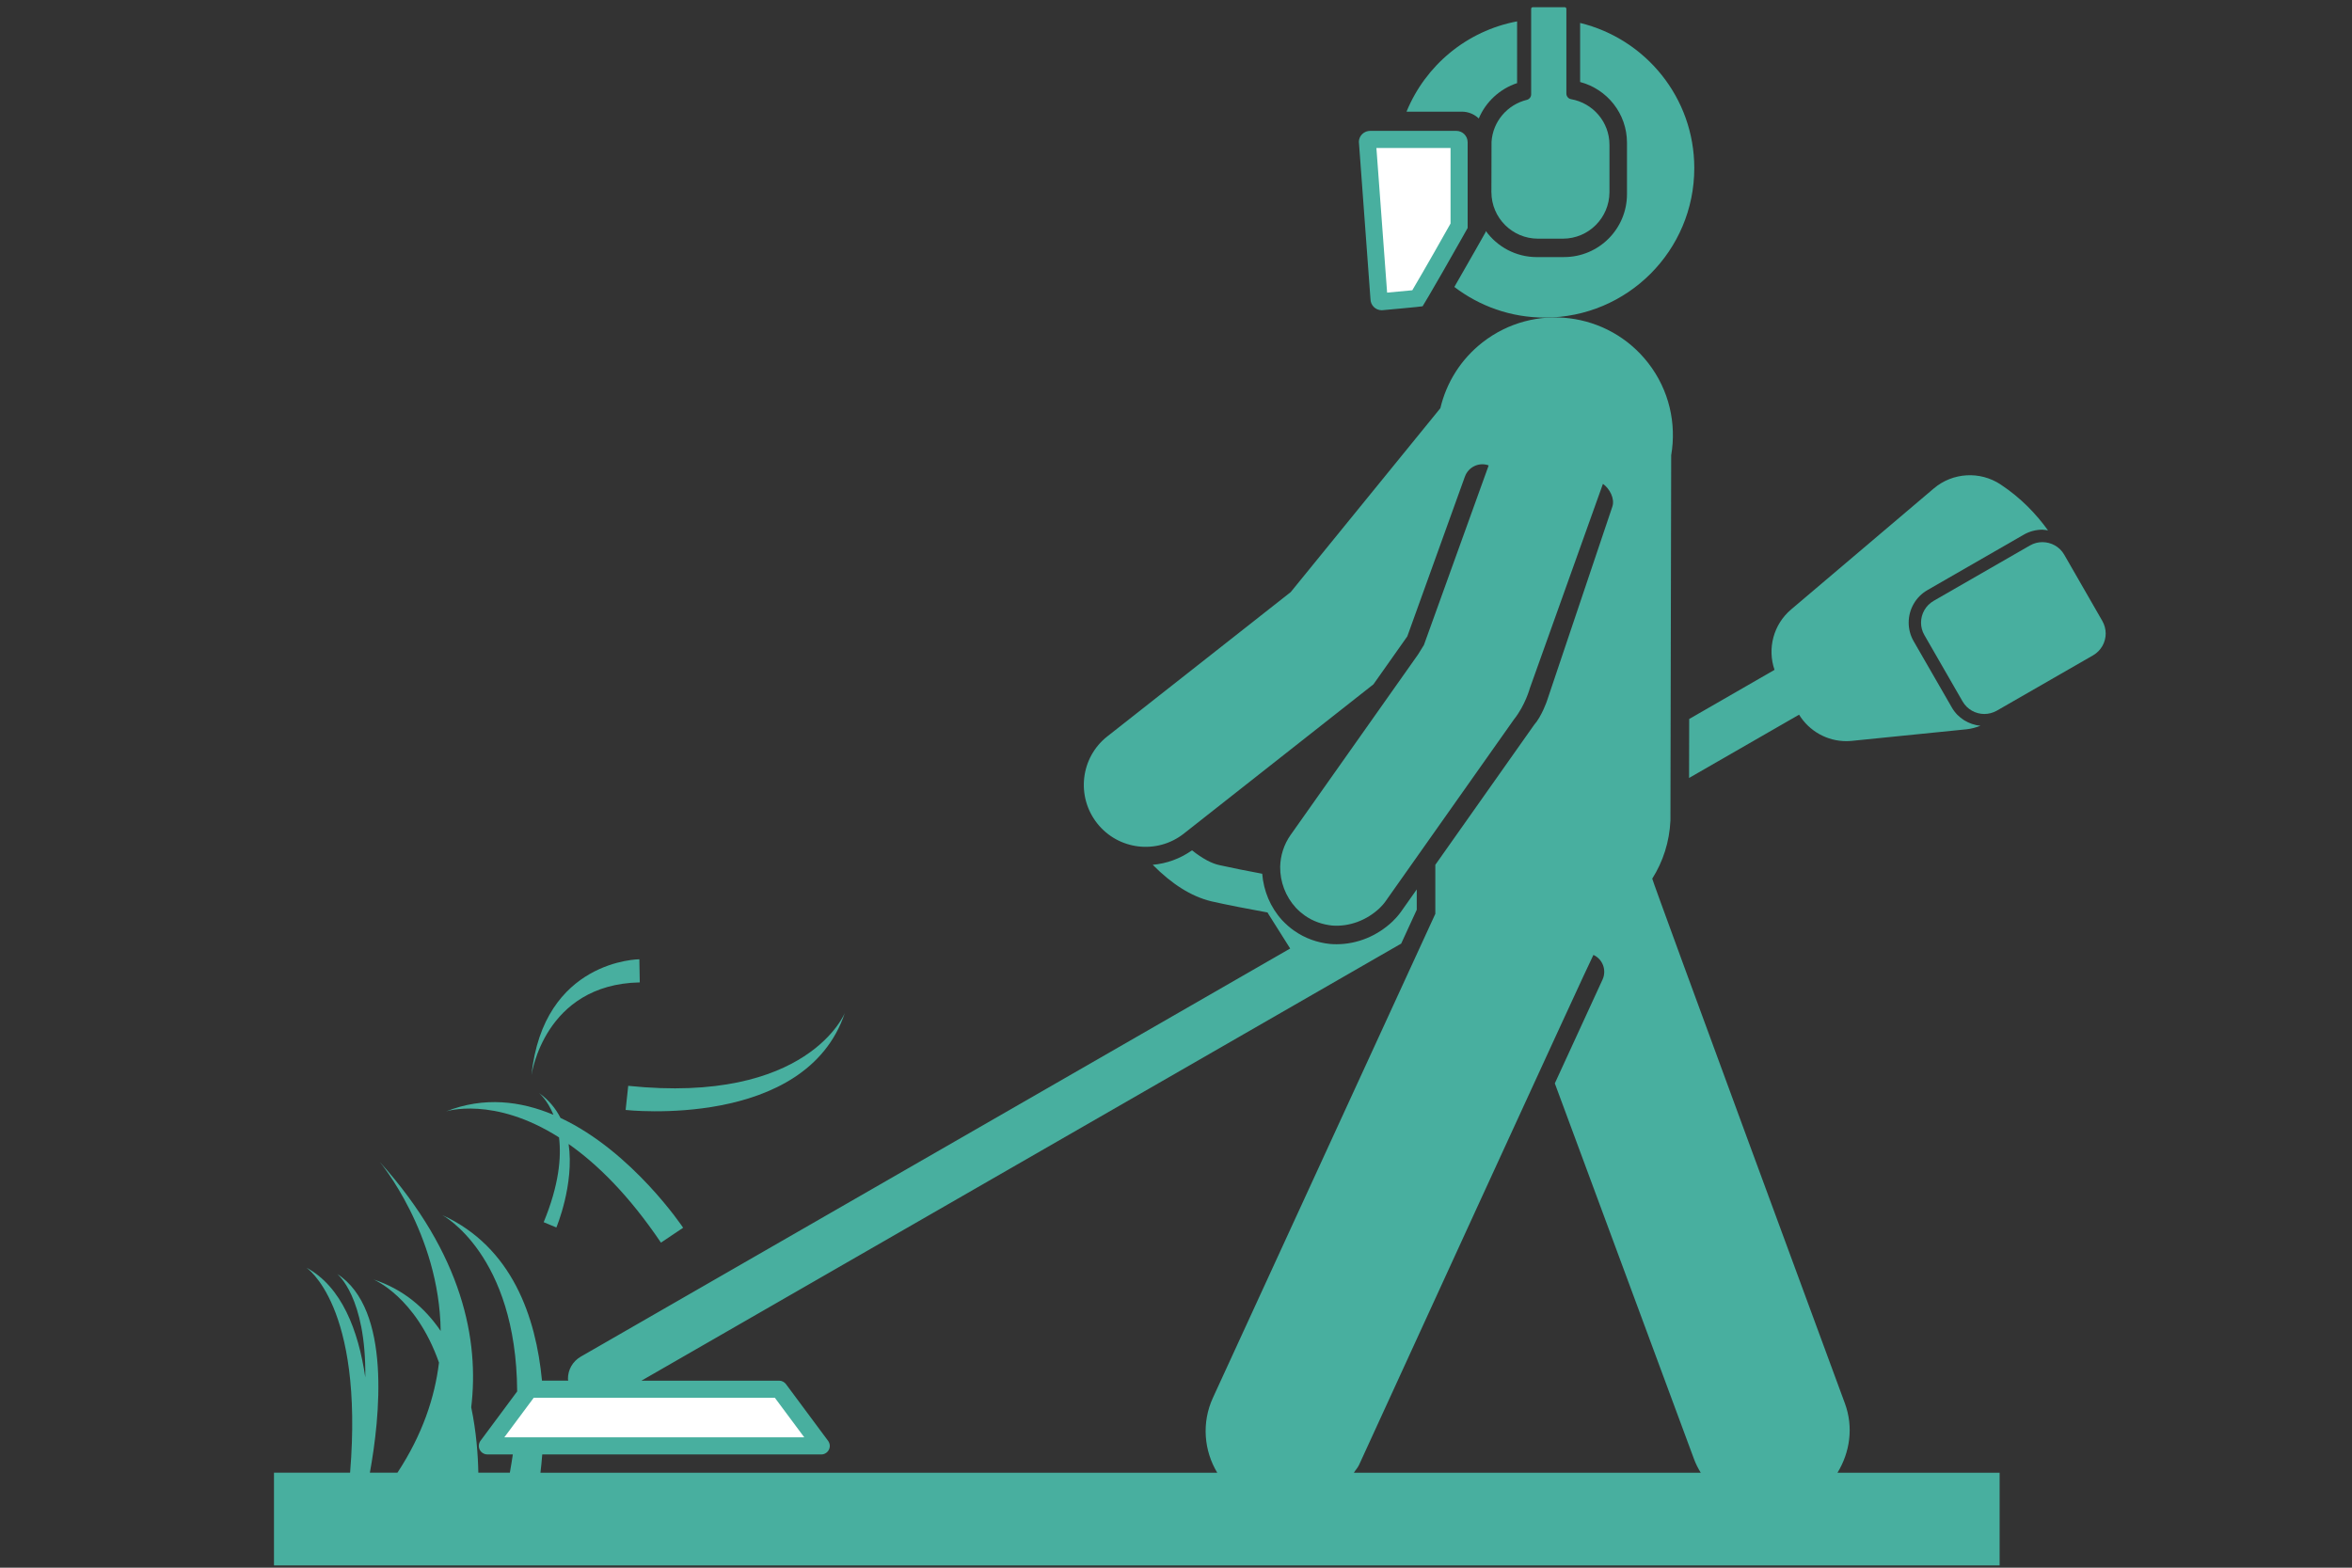 <?xml version="1.0" encoding="utf-8"?>
<!-- Generator: Adobe Illustrator 26.4.1, SVG Export Plug-In . SVG Version: 6.00 Build 0)  -->
<svg version="1.1" id="レイヤー_1" xmlns="http://www.w3.org/2000/svg" xmlns:xlink="http://www.w3.org/1999/xlink" x="0px"
	 y="0px" width="78px" height="52px" viewBox="0 0 78 52" enable-background="new 0 0 78 52" xml:space="preserve">
<rect x="0" y="0" width="78" height="52" fill="#333333" stroke="none"/>
<g>
	<g>
		<path fill="#48AF9F" d="M18.539,37.727c0.082,0.669-0.003,1.587-0.509,2.813l0.421,0.175c0,0,0.602-1.431,0.406-2.769
			c0.948,0.667,1.992,1.687,3.062,3.272l0.736-0.494c0,0-1.679-2.525-4.067-3.643c-0.16-0.312-0.388-0.599-0.717-0.829
			c0,0,0.278,0.219,0.483,0.726c-1.082-0.455-2.296-0.612-3.562-0.113C14.791,36.865,16.369,36.35,18.539,37.727z"/>
		<path fill="#48AF9F" d="M20.748,36.817c0,0,5.974,0.671,7.272-3.224c0,0-1.209,3.044-7.186,2.424L20.748,36.817z"/>
		<path fill="#48AF9F" d="M21.217,32.586l-0.014-0.767c0,0-3.182,0.012-3.578,3.848C17.625,35.667,18.036,32.65,21.217,32.586z"/>
		<path fill="#48AF9F" d="M49.041,3.93c0.232-0.552,0.697-0.983,1.271-1.173V0.709c-1.669,0.313-3.039,1.46-3.667,2.995h1.833
			C48.698,3.704,48.895,3.79,49.041,3.93z"/>
		<path fill="#48AF9F" d="M53.956,4.734v1.706c0,1.153-0.934,2.087-2.087,2.087l-0.901,0.001c-0.696,0-1.313-0.341-1.692-0.865
			l-0.011,0.042c0,0-0.56,0.992-1.034,1.813c0.833,0.635,1.87,1.016,2.997,1.016c2.741,0,4.96-2.22,4.96-4.959
			c0-2.333-1.614-4.285-3.786-4.814v1.959C53.296,2.956,53.956,3.766,53.956,4.734z"/>
		<path fill="#48AF9F" d="M49.464,4.708C49.462,4.72,49.46,6.284,49.46,6.315c0,0.01-0.001,0.02-0.002,0.029
			c0.002,0.01,0.002,0.02,0.002,0.03c0.002,0.851,0.69,1.541,1.543,1.543h0.829c0.852-0.002,1.54-0.691,1.543-1.543v-1.57
			c0-0.76-0.551-1.387-1.273-1.514c-0.091-0.016-0.156-0.095-0.156-0.186V0.292c-0.001-0.029-0.025-0.052-0.053-0.053h-1.062
			c-0.029,0.001-0.053,0.024-0.053,0.053v2.837c0,0.087-0.059,0.162-0.143,0.183C49.991,3.47,49.505,4.028,49.464,4.708z"/>
		<path fill="#48AF9F" d="M45.823,10.291c0,0,1.348-0.121,1.355-0.132c0.063-0.104,0.132-0.22,0.205-0.343
			c0.146-0.247,0.307-0.526,0.465-0.802c0.237-0.413,0.466-0.818,0.624-1.097c0.105-0.186,0.178-0.316,0.2-0.355v0V4.717
			c-0.001-0.208-0.168-0.375-0.374-0.376h-2.857h0c-0.156,0-0.289,0.094-0.346,0.223c-0.019,0.043-0.03,0.09-0.03,0.139l0.384,5.212
			C45.449,10.122,45.615,10.29,45.823,10.291z"/>
		<path fill="#48AF9F" d="M61.182,46.548c0,0-6.408-17.373-6.388-17.404c0.357-0.561,0.57-1.22,0.603-1.925l0.025-12.117
			c0.179-1.046-0.061-2.16-0.764-3.063c-1.327-1.705-3.783-2.012-5.488-0.686c-0.732,0.57-1.205,1.349-1.403,2.187l-4.962,6.099
			l-6.08,4.785l0,0c-0.001,0-0.002,0.001-0.002,0.001c-0.891,0.702-1.039,1.992-0.339,2.883c0.702,0.89,1.986,1.042,2.877,0.342
			c0,0,0.001-0.001,0.002-0.002l6.285-4.949l1.123-1.591l1.911-5.302h0.001c0.115-0.319,0.468-0.485,0.786-0.369l0.001,0
			l-2.148,5.958l-0.193,0.312l-4.222,5.98c0,0-0.001,0.001-0.002,0.002c-0.229,0.324-0.342,0.694-0.35,1.063
			c-0.005,0.495,0.176,0.984,0.523,1.361c0.087,0.093,0.185,0.177,0.292,0.254c0.278,0.196,0.589,0.299,0.904,0.333
			c0.568,0.045,1.15-0.169,1.585-0.583c0.064-0.067,0.129-0.133,0.184-0.211c0-0.001,0.001-0.001,0.001-0.002l4.265-6.042
			c0.375-0.468,0.528-1.039,0.528-1.039l2.422-6.774c0.217,0.152,0.402,0.49,0.313,0.754l-2.171,6.451c0,0-0.171,0.504-0.427,0.794
			L47.6,28.686l0,1.626L40.226,46.36c-0.383,0.833-0.298,1.76,0.142,2.49H17.923c0.022-0.185,0.042-0.386,0.06-0.606h9.252
			c0.107,0,0.205-0.061,0.253-0.156c0.048-0.095,0.038-0.21-0.026-0.296l-1.396-1.88c-0.053-0.072-0.138-0.115-0.227-0.115h-4.567
			l25.196-14.498l0.516-1.122l0-0.675l-0.537,0.761l0,0l-0.009,0.012l0.008-0.012c-0.092,0.128-0.181,0.217-0.264,0.301
			c-0.508,0.481-1.172,0.756-1.859,0.756c-0.067,0-0.131-0.002-0.214-0.009c-0.404-0.041-0.822-0.179-1.194-0.442
			c-0.142-0.099-0.269-0.213-0.39-0.34c-0.399-0.434-0.62-0.982-0.666-1.547c-0.474-0.089-1.016-0.195-1.414-0.285
			c-0.253-0.051-0.567-0.216-0.914-0.492c-0.397,0.281-0.846,0.44-1.303,0.48c0.626,0.633,1.268,1.048,1.945,1.212
			c0.548,0.125,1.319,0.27,1.865,0.37c0.006,0.01,0.008,0.021,0.014,0.031l0.734,1.164L19.26,45
			c-0.272,0.156-0.426,0.441-0.425,0.733c0,0.021,0.007,0.042,0.008,0.063h-0.869c-0.199-2.102-0.983-4.431-3.308-5.493
			c0,0,2.456,1.3,2.485,5.85l-1.216,1.638c-0.064,0.086-0.074,0.201-0.026,0.296c0.048,0.095,0.146,0.156,0.253,0.156h0.845
			c-0.026,0.195-0.065,0.403-0.099,0.606h-1.045c-0.012-0.607-0.069-1.369-0.236-2.168c0.265-2.215-0.268-5.059-3.036-8.144
			c0,0,1.982,2.365,2.023,5.611c-0.514-0.755-1.229-1.381-2.233-1.71c0,0,1.403,0.562,2.177,2.759
			c-0.139,1.154-0.548,2.389-1.377,3.651h-0.915c0.328-1.799,0.727-5.423-1.084-6.591c0,0,0.964,0.752,0.932,3.43
			c-0.232-1.567-0.785-3.011-1.958-3.642c0,0,1.911,1.244,1.454,6.803H9.086v3.077h57.228V48.85h-5.377
			C61.347,48.178,61.476,47.344,61.182,46.548z M45.072,48.588c0,0,7.749-16.924,7.771-16.914c0.309,0.142,0.444,0.507,0.303,0.817
			l-1.583,3.444L56.18,48.4c0.059,0.161,0.137,0.309,0.222,0.45H44.899C44.954,48.76,45.027,48.686,45.072,48.588z"/>
		<path fill="#48AF9F" d="M69.72,20.597l-1.263-2.197c-0.154-0.268-0.435-0.417-0.725-0.417c-0.142,0-0.283,0.035-0.414,0.111
			l-3.191,1.836c-0.268,0.154-0.419,0.434-0.419,0.723c0,0.142,0.035,0.283,0.113,0.416l1.264,2.196
			c0.154,0.268,0.433,0.417,0.722,0.418c0.141-0.001,0.283-0.036,0.416-0.111l3.191-1.835c0.268-0.155,0.417-0.435,0.418-0.725
			C69.83,20.871,69.795,20.728,69.72,20.597z"/>
		<path fill="#48AF9F" d="M56.019,23.849l-0.004,1.956l3.648-2.099c0.339,0.548,0.93,0.878,1.568,0.878
			c0.062,0,0.124-0.003,0.186-0.01l3.796-0.383c0.159-0.016,0.314-0.06,0.466-0.117c-0.383-0.04-0.744-0.247-0.95-0.607
			l-1.264-2.194c-0.115-0.197-0.167-0.412-0.167-0.622c0-0.43,0.225-0.85,0.625-1.079l3.19-1.836c0.196-0.113,0.41-0.166,0.62-0.166
			c0.063,0,0.124,0.015,0.186,0.024c-0.389-0.54-0.893-1.074-1.571-1.523c-0.683-0.454-1.591-0.401-2.216,0.13l-4.733,4.015
			c-0.588,0.498-0.793,1.297-0.55,2.003L56.019,23.849z"/>
	</g>
	<path fill="#FFFFFF" d="M48.105,4.908v2.506c-0.229,0.409-0.844,1.496-1.269,2.214c-0.209,0.021-0.52,0.05-0.835,0.078
		l-0.355-4.798H48.105"/>
	<polygon fill="#FFFFFF" points="16.725,47.676 26.672,47.676 25.697,46.364 17.7,46.364 	"/>
</g>
</svg>
